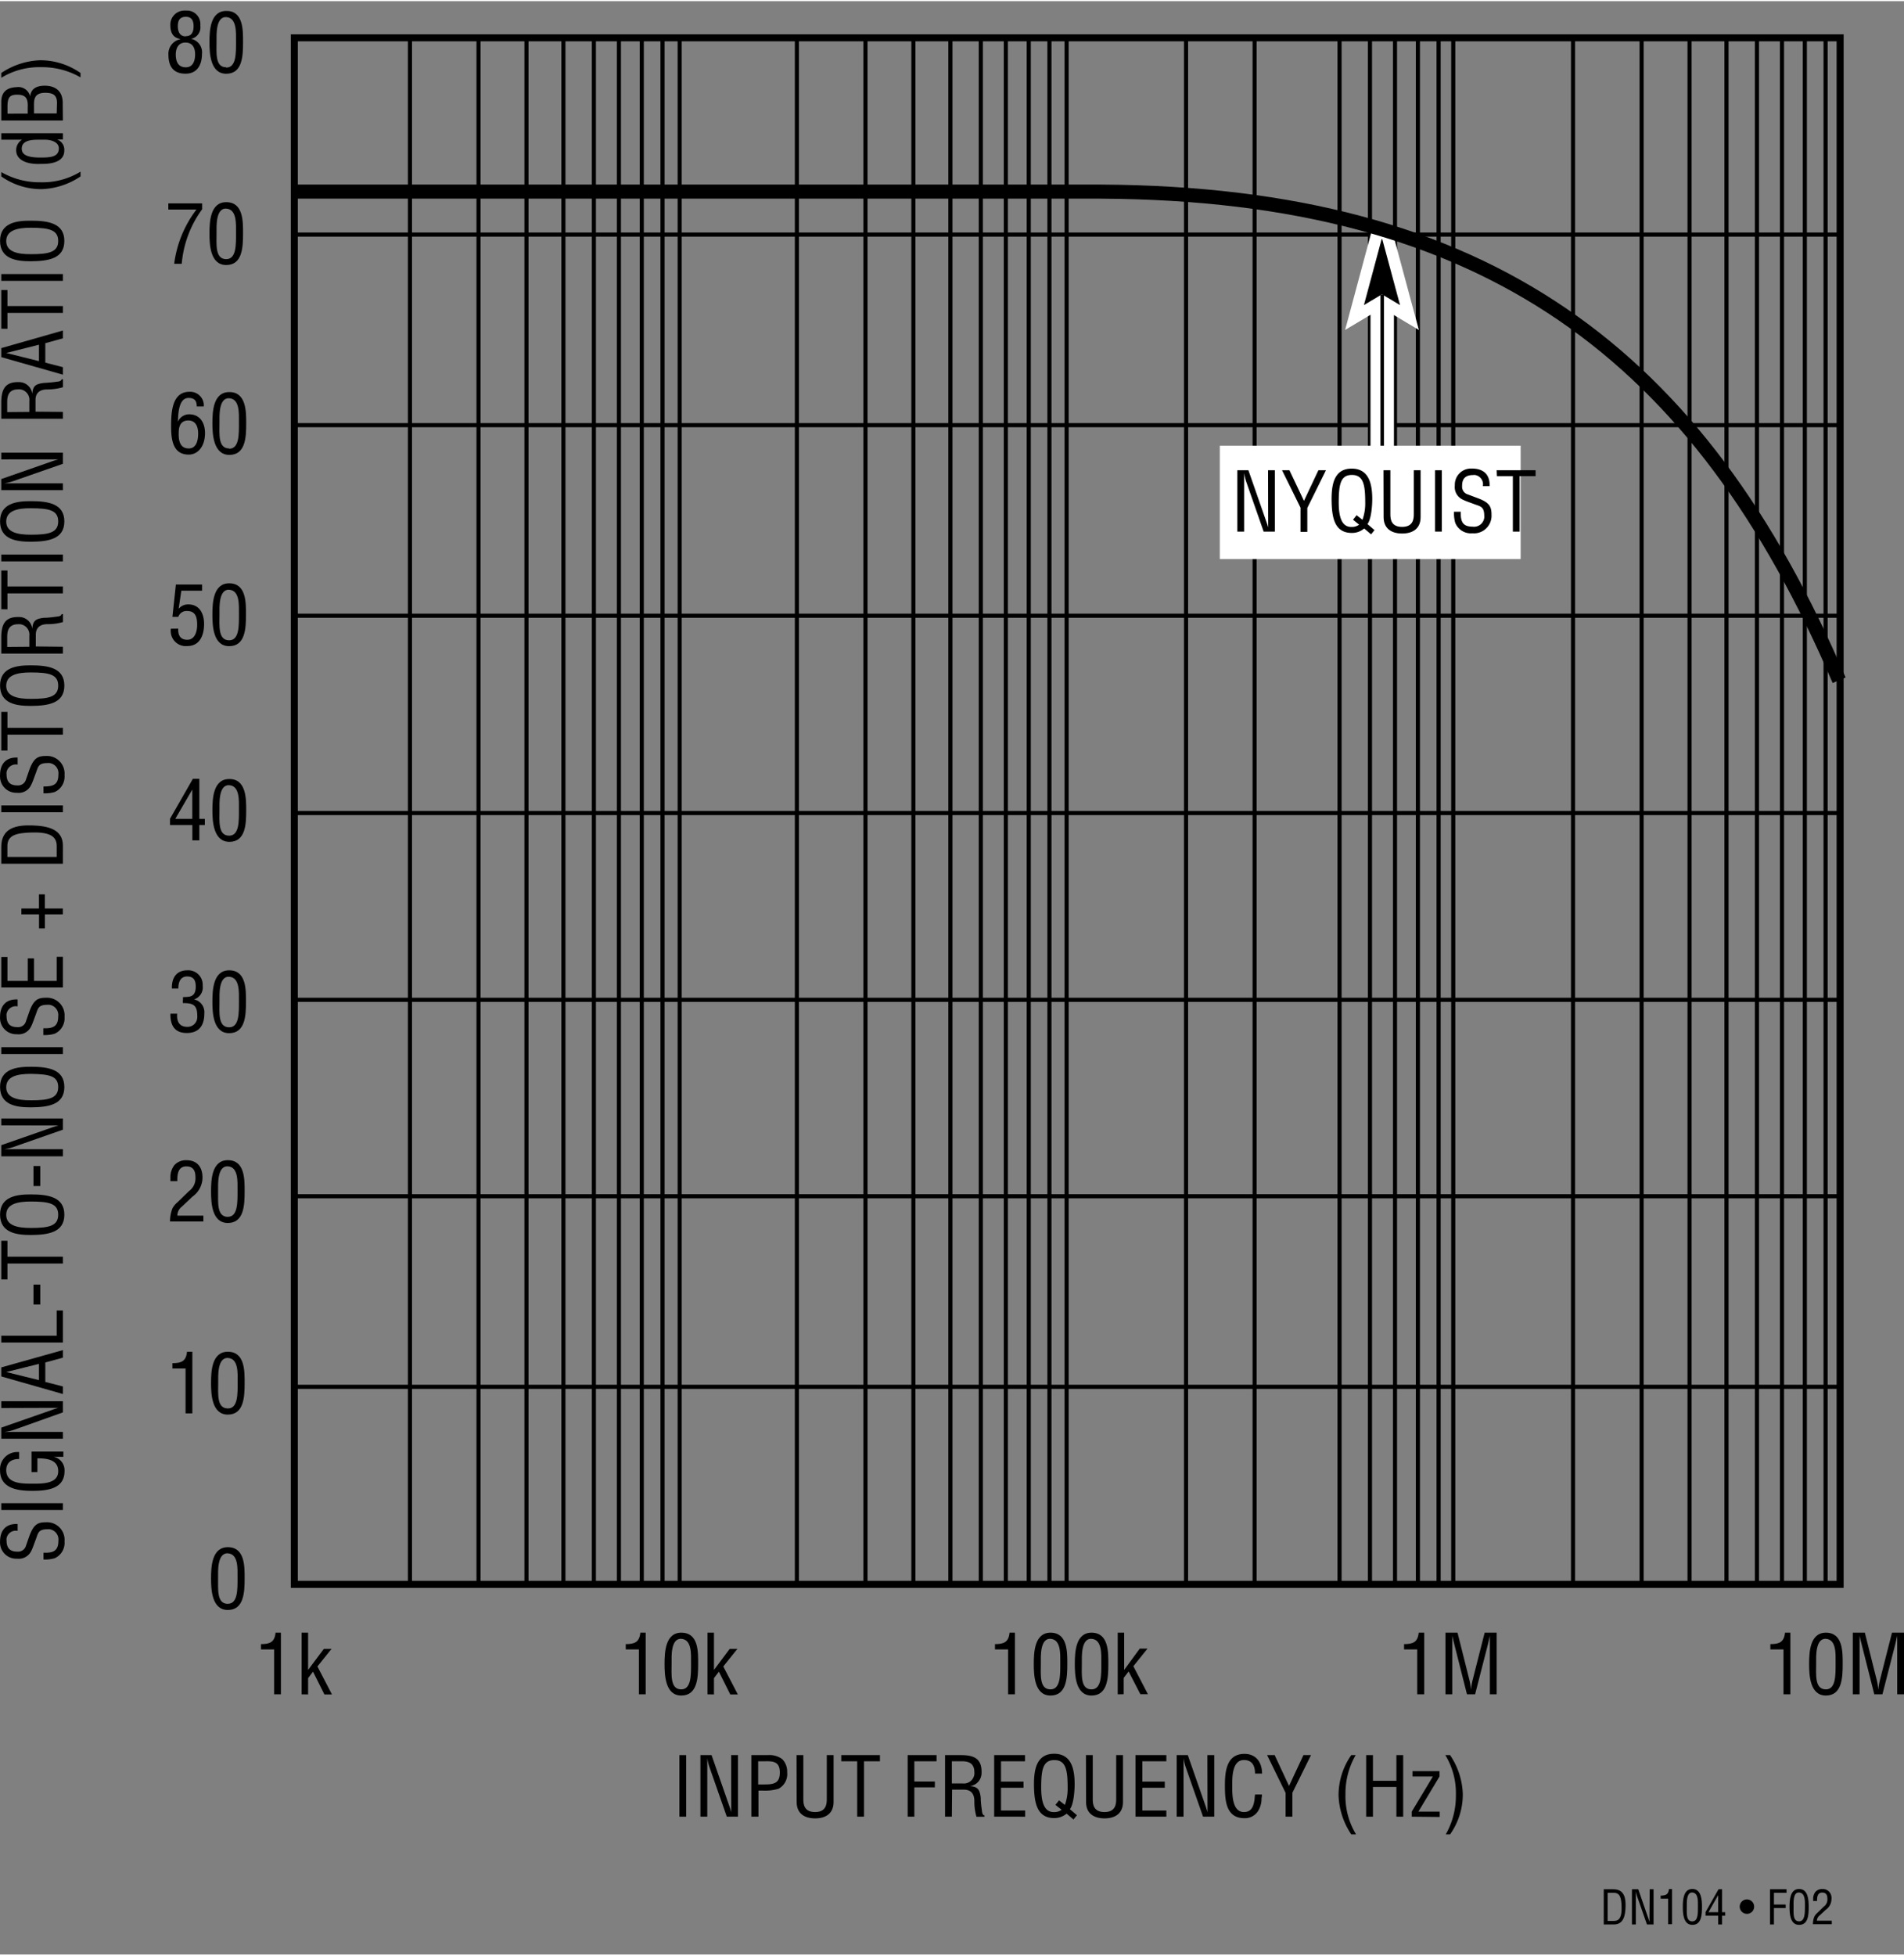 <svg id="a0ef83b7-b418-4889-953d-a82fe4ab12ad" data-name="bc891eb1-89f8-408f-8d28-ddfb1616b5ac" xmlns="http://www.w3.org/2000/svg" width="4.51in" height="4.63in" viewBox="0 0 324.87 333.12"><rect x="0" y="0" width="324.87" height="333.12" fill="#808080" stroke="none"/><path d="M115.91,309.62v-10.5h1.16v10.5Z" transform="translate(0.01)"/><path d="M124.74,299.12h1.17v10.5H124l-2.94-8.4a8.49,8.49,0,0,1-.39-1.58h0c0,.53,0,1.07,0,1.61v8.37H119.5v-10.5h1.9l3,8.6a11.62,11.62,0,0,1,.36,1.15h0c0-.38,0-.79,0-1.18Z" transform="translate(0.01)"/><path d="M128.19,309.62v-10.5H131a3.64,3.64,0,0,1,2.45.68,3,3,0,0,1,.85,2.25,2.83,2.83,0,0,1-1.48,2.81,8.05,8.05,0,0,1-2.72.31h-.7v4.45Zm1.16-5.5h1.13c1.6,0,2.58-.24,2.57-2.05s-1.08-1.93-2.5-1.9h-1.2Z" transform="translate(0.01)"/><path d="M135.9,299.12h1.16v7.55c0,.83.13,2.16,2,2.16s2-1.33,2-2.16v-7.55h1.16v8c0,1.88-1.24,2.79-3.15,2.79s-3.15-.91-3.15-2.79Z" transform="translate(0.01)"/><path d="M143.53,299.12h6.6v1.05h-2.72v9.45h-1.16v-9.45h-2.72Z" transform="translate(0.01)"/><path d="M154.86,309.62v-10.5h4.93v1.05H156v3.45h3.5v1H156v5Z" transform="translate(0.01)"/><path d="M162.4,309.62h-1.16v-10.5h2.7c2.2,0,3.6.57,3.53,3a2.24,2.24,0,0,1-2,2.28v0c1.35.12,1.69.56,1.86,2,0,.78.11,1.55.22,2.34,0,.19.13.66.41.66v.23h-1.36a9.3,9.3,0,0,1-.36-2.67c0-1.05-.42-1.95-1.8-1.95h-2Zm0-5.67h1.84a1.8,1.8,0,0,0,2-1.55,1.61,1.61,0,0,0,0-.38c0-1.81-1.44-1.85-2.23-1.85H162.4Z" transform="translate(0.01)"/><path d="M169.62,309.62v-10.5h5.26v1.05h-4.09v3.47h3.84v1.05h-3.84v3.88h4.12v1.05Z" transform="translate(0.01)"/><path d="M183.74,309.37l-.59.73-1.17-1a3.31,3.31,0,0,1-2.11.76c-3.06,0-3.43-2.82-3.46-5.73,0-2.41.37-5.24,3.44-5.24s3.5,2.83,3.5,5.24c0,.72-.1,3.29-.81,4.21Zm-3.67-1.76.62-.77,1,.78a8.36,8.36,0,0,0,.47-3c0-3-.33-4.65-2.27-4.65s-2.24,1.61-2.25,4.65c0,2.34.43,4.27,2.23,4.22a2.06,2.06,0,0,0,1.26-.4Z" transform="translate(0.01)"/><path d="M185.28,299.12h1.16v7.55c0,.83.13,2.16,2,2.16s2-1.33,2-2.16v-7.55h1.16v8c0,1.88-1.25,2.79-3.15,2.79s-3.15-.91-3.15-2.79Z" transform="translate(0.01)"/><path d="M193.73,309.62v-10.5H199v1.05H194.9v3.47h3.83v1.05H194.9v3.88H199v1.05Z" transform="translate(0.01)"/><path d="M206,299.12h1.17v10.5h-1.91l-2.94-8.4a8.49,8.49,0,0,1-.39-1.58h0c0,.53,0,1.07,0,1.61v8.37h-1.17v-10.5h1.9l3,8.6a11.62,11.62,0,0,1,.36,1.15h0c0-.38,0-.79,0-1.18Z" transform="translate(0.01)"/><path d="M214.13,302.27c0-1.25-.43-2.31-1.89-2.31-2,0-2,2.87-2,4.26s-.09,4.61,2,4.61c1.39,0,1.68-1.14,1.82-2.29,0-.24.05-.47.07-.71h1.17c0,.21,0,.43-.06.64a4,4,0,0,1-.62,2.23,2.66,2.66,0,0,1-2.28,1.18c-3.24,0-3.35-3.13-3.35-5.63s.35-5.34,3.34-5.34c2,0,3,1.48,3,3.36Z" transform="translate(0.01)"/><path d="M219.93,304.38l2.46-5.26h1.29l-3.18,6.43v4.07h-1.16v-4.07l-3.15-6.43h1.29Z" transform="translate(0.01)"/><path d="M231.3,299.12a13.08,13.08,0,0,0-1.74,6.69,12.46,12.46,0,0,0,1.81,6.83h-.82a12.68,12.68,0,0,1-2.17-6.66,11.94,11.94,0,0,1,2.17-6.86Z" transform="translate(0.01)"/><path d="M233.09,309.62v-10.5h1.16v4.38h4v-4.38h1.16v10.5h-1.16v-5.07h-4v5.07Z" transform="translate(0.01)"/><path d="M240.87,309.62v-.86l3.61-6H241v-.91h4.61v.91l-3.61,6h3.64v.91Z" transform="translate(0.01)"/><path d="M246.67,312.64a13.21,13.21,0,0,0,1.73-6.7,12.48,12.48,0,0,0-1.8-6.82h.81a12.56,12.56,0,0,1,2.17,6.65,11.82,11.82,0,0,1-2.17,6.87Z" transform="translate(0.01)"/><path d="M46.76,281.1H44.52v-.91c1.5,0,2.32-.31,2.49-1.95h.91v10.51H46.76Z" transform="translate(0.01)"/><path d="M51.45,288.75V278.24h1.11v6.35h0L55.25,281h1.31l-2.41,3,2.48,4.77H55.34l-1.94-3.88-.84,1.1v2.78Z" transform="translate(0.01)"/><path d="M32.9,132.62H34v6.83h.94v1.05H34v2.62H32.81V140.5H29v-1.07Zm-3,6.83h2.9v-5h0Z" transform="translate(0.01)"/><path d="M36.23,138c0-2,.13-5.34,2.86-5.34C42,132.62,42,136,42,138c0,2.38-.12,5.37-2.87,5.37S36.23,139.82,36.23,138Zm2.86,4.32c1.74,0,1.67-2.49,1.67-4.51,0-1.48.15-4-1.67-4.1s-1.65,3.14-1.65,4.1c0,2-.28,4.51,1.65,4.51Z" transform="translate(0.01)"/><path d="M3,260.88a1.6,1.6,0,0,0-1.89,1.26,1.35,1.35,0,0,0,0,.4c0,1.7,1.07,1.88,1.88,1.88a1.39,1.39,0,0,0,1.43-1L5,261.76c.74-2,1.44-2.35,2.83-2.35A3,3,0,0,1,11,262.14a3.15,3.15,0,0,1,0,.53,2.87,2.87,0,0,1-1.67,2.87,5.65,5.65,0,0,1-1.92.22V264.6c1.56.06,2.54-.24,2.54-2a1.77,1.77,0,0,0-1.51-2,1.82,1.82,0,0,0-.33,0c-1.59,0-1.61.64-2,1.71-.23.57-.52,1.5-.82,2.06a2.36,2.36,0,0,1-2.38,1.25A2.76,2.76,0,0,1,0,263a1.4,1.4,0,0,1,0-.29c0-1.92,1-3.1,3-3Z" transform="translate(0.01)"/><path d="M10.72,257.32H.21v-1.16H10.72Z" transform="translate(0.01)"/><path d="M10.8,247.35v.9H9.16v0A2.34,2.34,0,0,1,11,250.69c0,3.12-3.11,3.36-5.58,3.36S0,253.61,0,250.57a2.93,2.93,0,0,1,2.73-3.13,3.11,3.11,0,0,1,.53,0v1.18c-1.29,0-2.18.56-2.21,1.89,0,2.29,2.59,2.32,4.38,2.32,1.6,0,4.39.09,4.49-2S8,248.5,6.37,248.51v2.34h-1v-3.5Z" transform="translate(0.01)"/><path d="M.21,239.93v-1.16H10.72v1.9l-8.41,3A8.49,8.49,0,0,1,.73,244v0c.53,0,1.08,0,1.61,0h8.38v1.16H.21v-1.89l8.6-3a11.32,11.32,0,0,1,1.15-.37v0c-.38,0-.79,0-1.18,0Z" transform="translate(0.01)"/><path d="M.21,234.54V233l10.51-2.95v1.29l-3,.82v3.32l3,.77v1.29Zm.84-.75v0l5.59,1.38v-2.77Z" transform="translate(0.01)"/><path d="M10.72,228.75H.21v-1.16H9.67V223.3h1.05Z" transform="translate(0.01)"/><path d="M6.86,222.28H5.7v-3.4H6.86Z" transform="translate(0.01)"/><path d="M.21,218v-6.6H1.26v2.72h9.46v1.16H1.26V218Z" transform="translate(0.01)"/><path d="M0,206.94c0-3.07,2.83-3.45,5.24-3.44,2.91,0,5.73.4,5.73,3.46s-2.82,3.44-5.73,3.46C2.83,210.42,0,210.06,0,206.94Zm1.05.05c0,1.8,1.88,2.24,4.22,2.23,3,0,4.65-.32,4.65-2.26s-1.61-2.24-4.65-2.25c-2.34,0-4.22.43-4.22,2.28Z" transform="translate(0.01)"/><path d="M6.86,202.07H5.7v-3.41H6.86Z" transform="translate(0.01)"/><path d="M.21,191.72v-1.17H10.72v1.91L2.31,195.4a8.49,8.49,0,0,1-1.58.39v0l1.61,0h8.38V197H.21v-1.9l8.6-3c.32-.12.66-.22,1.15-.36v0l-1.18,0Z" transform="translate(0.01)"/><path d="M0,185.17c0-3.07,2.83-3.45,5.24-3.44,2.91,0,5.73.4,5.73,3.46s-2.82,3.44-5.73,3.46C2.83,188.65,0,188.29,0,185.17Zm1.05.05c0,1.8,1.88,2.24,4.22,2.23,3,0,4.65-.32,4.65-2.26S8.31,183,5.27,182.94c-2.34,0-4.22.43-4.22,2.28Z" transform="translate(0.01)"/><path d="M10.72,179.55H.21v-1.16H10.72Z" transform="translate(0.01)"/><path d="M3,171.43a1.61,1.61,0,0,0-1.89,1.27,1.33,1.33,0,0,0,0,.4c0,1.69,1.07,1.87,1.88,1.87a1.37,1.37,0,0,0,1.43-1L5,172.31c.74-2,1.44-2.35,2.83-2.35A3,3,0,0,1,11,172.69a3.11,3.11,0,0,1,0,.53A2.88,2.88,0,0,1,9.3,176.1a5.91,5.91,0,0,1-1.92.22v-1.16c1.56.05,2.54-.24,2.54-2a1.76,1.76,0,0,0-1.51-2,1.83,1.83,0,0,0-.33,0c-1.59,0-1.61.65-2,1.71-.23.58-.52,1.5-.82,2.06a2.33,2.33,0,0,1-2.38,1.25A2.75,2.75,0,0,1,0,173.54a1.4,1.4,0,0,1,0-.29c0-1.92,1-3.09,3-3Z" transform="translate(0.01)"/><path d="M10.72,168.21H.21V163H1.26v4.09H4.73v-3.84H5.79v3.84H9.67v-4.12h1.05Z" transform="translate(0.01)"/><path d="M3.64,155.74v-1h3v-2.41h1v2.41h3.07v1H7.65v2.39h-1v-2.39Z" transform="translate(0.01)"/><path d="M10.72,147.1H.21v-2.88c0-3.28,2.66-3.73,5.25-3.65s5.26.59,5.26,3.44Zm-1.05-1.16v-1.86c0-1.71-1.28-2.41-4.42-2.3-2.39.08-4,.42-4,2.3v1.86Z" transform="translate(0.01)"/><path d="M10.72,138.32H.21v-1.16H10.72Z" transform="translate(0.01)"/><path d="M3,130.2a1.61,1.61,0,0,0-1.89,1.27,1.33,1.33,0,0,0,0,.4c0,1.69,1.07,1.88,1.88,1.88a1.39,1.39,0,0,0,1.43-1L5,131.08c.74-2,1.44-2.35,2.83-2.35A3,3,0,0,1,11,131.46a3.11,3.11,0,0,1,0,.53,2.88,2.88,0,0,1-1.67,2.88,5.91,5.91,0,0,1-1.92.22v-1.16c1.56,0,2.54-.24,2.54-2a1.76,1.76,0,0,0-1.51-2,1.22,1.22,0,0,0-.33,0c-1.59,0-1.61.64-2,1.7-.23.58-.52,1.5-.82,2.06A2.33,2.33,0,0,1,2.87,135,2.75,2.75,0,0,1,0,132.31,1.4,1.4,0,0,1,0,132c0-1.92,1-3.09,3-3Z" transform="translate(0.01)"/><path d="M.21,127.81v-6.6H1.26v2.72h9.46v1.16H1.26v2.72Z" transform="translate(0.01)"/><path d="M0,116.71c0-3.07,2.83-3.45,5.24-3.44,2.91,0,5.73.4,5.73,3.46s-2.82,3.44-5.73,3.46C2.83,120.19,0,119.83,0,116.71Zm1.05.05c0,1.79,1.88,2.24,4.22,2.23,3,0,4.65-.32,4.65-2.26s-1.61-2.24-4.65-2.25c-2.34,0-4.22.43-4.22,2.28Z" transform="translate(0.01)"/><path d="M10.72,110.1v1.16H.21v-2.7c0-2.2.57-3.6,3-3.53a2.24,2.24,0,0,1,2.28,2h0c.13-1.36.56-1.7,2-1.87.78,0,1.56-.11,2.34-.22.2,0,.66-.13.66-.41h.24v1.36a9.36,9.36,0,0,1-2.68.36c-1,0-1.95.43-1.95,1.8v2ZM5,110.1v-1.84a1.8,1.8,0,0,0-1.55-2,2.38,2.38,0,0,0-.38,0c-1.81,0-1.85,1.45-1.85,2.23v1.64Z" transform="translate(0.01)"/><path d="M.21,103.7V97.1H1.26v2.72h9.46V101H1.26v2.72Z" transform="translate(0.01)"/><path d="M10.72,95.54H.21V94.38H10.72Z" transform="translate(0.01)"/><path d="M0,88.71c0-3.07,2.83-3.45,5.24-3.44,2.91,0,5.73.4,5.73,3.46s-2.82,3.44-5.73,3.46C2.83,92.19,0,91.83,0,88.71Zm1.05.05c0,1.8,1.88,2.24,4.22,2.23,3,0,4.65-.32,4.65-2.26s-1.61-2.24-4.65-2.25C2.93,86.46,1.05,86.91,1.05,88.76Z" transform="translate(0.01)"/><path d="M.21,78.15V77H10.72v1.9L2.31,81.83a8.51,8.51,0,0,1-1.58.4v0l1.61,0h8.38v1.16H.21V81.5l8.6-3c.32-.12.66-.22,1.15-.36v0c-.38,0-.79,0-1.18,0Z" transform="translate(0.01)"/><path d="M10.72,70.05v1.16H.21V68.5c0-2.19.57-3.6,3-3.53a2.25,2.25,0,0,1,2.28,2h0c.13-1.36.56-1.69,2-1.86a23.16,23.16,0,0,0,2.34-.23c.2,0,.66-.12.66-.4h.24v1.36A9.73,9.73,0,0,1,8,66.22c-1,0-1.95.42-1.95,1.79v2ZM5,70.05V68.21a1.8,1.8,0,0,0-1.55-2,1.6,1.6,0,0,0-.38,0c-1.81,0-1.85,1.44-1.85,2.23v1.64Z" transform="translate(0.01)"/><path d="M.21,60.71V59.17l10.51-3V57.5l-3,.83v3.32l3,.77V63.7ZM1.05,60v0l5.59,1.39V58.59Z" transform="translate(0.01)"/><path d="M.21,55.86V49.27H1.26V52h9.46v1.17H1.26v2.71Z" transform="translate(0.01)"/><path d="M10.72,47.7H.21V46.54H10.72Z" transform="translate(0.01)"/><path d="M0,40.87c0-3.07,2.83-3.45,5.24-3.43,2.91,0,5.73.39,5.73,3.46s-2.82,3.43-5.73,3.46C2.83,44.36,0,44,0,40.87Zm1.05.05c0,1.8,1.88,2.25,4.22,2.23,3,0,4.65-.32,4.65-2.25s-1.61-2.24-4.65-2.26c-2.34,0-4.22.44-4.22,2.28Z" transform="translate(0.01)"/><path d="M.21,29.15a13.12,13.12,0,0,0,6.7,1.74,12.49,12.49,0,0,0,6.82-1.81v.81a12.59,12.59,0,0,1-6.66,2.17A11.81,11.81,0,0,1,.21,29.89Z" transform="translate(0.01)"/><path d="M.21,23.63v-1.1H10.72v1.06h-1v0a1.85,1.85,0,0,1,1.24,1.89c0,2.45-3.44,2.26-4.12,2.28-2.29.09-4.09-.67-4.09-2.33a2.07,2.07,0,0,1,1-1.8v0Zm6.49,0c-1.07,0-3,0-3,1.52,0,.92.72,1.52,3.12,1.52,1.68,0,3.21-.05,3.21-1.56,0-1.15-1.45-1.48-2.33-1.48Z" transform="translate(0.01)"/><path d="M10.72,20.35H.21v-3c-.06-1.91,1-2.62,2.61-2.68a2.05,2.05,0,0,1,2.31,1.57h0c.16-1.38,1.17-1.8,2.46-1.82,2.09,0,3.18,1.14,3.1,3.15Zm-6-1.17v-1c.07-1.42-.19-2.24-1.8-2.23-1.3,0-1.68.48-1.65,2.24v1Zm5-1.83c0-1.26-.61-1.72-2-1.72-2.07,0-1.93,1.33-1.93,2.52v1H9.67Z" transform="translate(0.01)"/><path d="M13.73,13A13.12,13.12,0,0,0,7,11.26,12.41,12.41,0,0,0,.21,13.07v-.82a12.67,12.67,0,0,1,6.65-2.17,12,12,0,0,1,6.87,2.17Z" transform="translate(0.01)"/><path d="M29.19,72.46c0-2.19.09-5.84,3.11-5.84a2.32,2.32,0,0,1,2.46,2.17c0,.11,0,.22,0,.33H33.56c0-1-.4-1.45-1.4-1.45-1.78,0-1.76,3-1.82,4.07h0a2.07,2.07,0,0,1,1.93-1.28c1.88,0,2.7,1.51,2.7,3.2,0,2.24-1.19,3.67-2.78,3.67C29.4,77.33,29.19,74.62,29.19,72.46Zm2.92-.95c-1.38,0-1.63,1.14-1.63,2.11-.07,2,.66,2.66,1.71,2.66,1.37,0,1.61-1.48,1.61-2.55S33.45,71.51,32.11,71.51Z" transform="translate(0.01)"/><path d="M36.23,72c0-2,.13-5.33,2.86-5.33C42,66.62,42,70,42,72c0,2.39-.12,5.38-2.87,5.38S36.23,73.82,36.23,72Zm2.86,4.33c1.74,0,1.67-2.49,1.67-4.51,0-1.48.15-4-1.67-4.1s-1.65,3.14-1.65,4.1C37.44,73.79,37.16,76.28,39.09,76.28Z" transform="translate(0.01)"/><path d="M30.72,6.44c-1.24-.21-1.66-1.12-1.66-2.32a2.39,2.39,0,0,1,2.28-2.51,1.63,1.63,0,0,1,.38,0,2.28,2.28,0,0,1,2.45,2.11,2.34,2.34,0,0,1,0,.46,2,2,0,0,1-1.59,2.25v0A2.33,2.33,0,0,1,34.45,9c0,1.8-.77,3.37-2.8,3.37s-2.92-1.19-2.92-3.22a2.53,2.53,0,0,1,2-2.65Zm1,4.84c1,0,1.56-.8,1.56-2.22,0-1.08-.43-2-1.65-2s-1.65,1-1.65,2.05S30.3,11.28,31.68,11.28Zm0-5.31c1,0,1.3-.77,1.3-1.68s-.28-1.62-1.32-1.62-1.37.64-1.37,1.58S30.67,6,31.65,6Z" transform="translate(0.01)"/><path d="M35.73,7c0-2,.13-5.33,2.86-5.33C41.53,1.62,41.46,5,41.46,7c0,2.39-.12,5.38-2.87,5.38S35.73,8.82,35.73,7Zm2.86,4.33c1.74,0,1.67-2.49,1.67-4.51,0-1.48.15-4-1.67-4.1s-1.65,3.14-1.65,4.1C36.94,8.79,36.66,11.28,38.59,11.28Z" transform="translate(0.01)"/><path d="M109,281.1h-2.24v-.91c1.5,0,2.32-.31,2.49-1.95h.91v10.51H109Z" transform="translate(0.01)"/><path d="M113.38,283.58c0-2,.12-5.34,2.85-5.34,3,0,2.88,3.34,2.88,5.34,0,2.38-.13,5.38-2.88,5.38S113.38,285.44,113.38,283.58Zm2.85,4.33c1.74,0,1.67-2.5,1.67-4.51,0-1.49.16-4-1.67-4.11s-1.65,3.14-1.65,4.11c0,2-.28,4.51,1.65,4.51Z" transform="translate(0.01)"/><path d="M120.7,288.75V278.24h1.11v6.35h0L124.5,281h1.31l-2.41,3,2.48,4.77h-1.29l-1.94-3.88-.84,1.1v2.78Z" transform="translate(0.01)"/><path d="M172,281.1h-2.24v-.91c1.5,0,2.32-.31,2.49-1.95h.91v10.51H172Z" transform="translate(0.01)"/><path d="M176.38,283.58c0-2,.12-5.34,2.85-5.34,2.94,0,2.87,3.34,2.87,5.34,0,2.38-.12,5.38-2.87,5.38S176.38,285.44,176.38,283.58Zm2.85,4.33c1.74,0,1.67-2.5,1.67-4.51,0-1.49.15-4-1.67-4.11s-1.65,3.14-1.65,4.11c0,2-.28,4.51,1.65,4.51Z" transform="translate(0.01)"/><path d="M183.38,283.58c0-2,.12-5.34,2.85-5.34,2.94,0,2.87,3.34,2.87,5.34,0,2.38-.12,5.38-2.87,5.38S183.38,285.44,183.38,283.58Zm2.85,4.33c1.74,0,1.67-2.5,1.67-4.51,0-1.49.15-4-1.67-4.11s-1.65,3.14-1.65,4.11c0,2-.28,4.51,1.65,4.51Z" transform="translate(0.01)"/><path d="M190.7,288.75V278.24h1.1v6.35h0l2.66-3.63h1.32l-2.41,3,2.48,4.77h-1.29l-2-3.88-.84,1.1v2.78Z" transform="translate(0.01)"/><path d="M241.8,281.1h-2.24v-.91c1.5,0,2.33-.31,2.5-1.95H243v10.51H241.8Z" transform="translate(0.01)"/><path d="M253.31,278.24h2.05v10.51H254.2v-8.66c0-.45,0-.88,0-1.33h0c-.13.62-.23,1-.32,1.41l-2.2,8.58h-1.39l-2.2-8.7c-.1-.37-.18-.72-.31-1.29h0c0,.45,0,.91,0,1.36v8.63h-1.16V278.24h2.06l2.06,8.2a9,9,0,0,1,.22,1.55h0a13.92,13.92,0,0,1,.27-1.57Z" transform="translate(0.01)"/><path d="M304.3,281.1h-2.24v-.91c1.5,0,2.33-.31,2.5-1.95h.91v10.51H304.3Z" transform="translate(0.01)"/><path d="M308.67,283.58c0-2,.13-5.34,2.86-5.34,2.94,0,2.87,3.34,2.87,5.34,0,2.38-.13,5.38-2.87,5.38S308.67,285.44,308.67,283.58Zm2.86,4.33c1.73,0,1.66-2.5,1.66-4.51,0-1.49.16-4-1.66-4.11s-1.66,3.14-1.66,4.11c0,2-.28,4.51,1.66,4.51Z" transform="translate(0.01)"/><path d="M322.81,278.24h2.05v10.51H323.7v-8.66c0-.45,0-.88,0-1.33h0c-.13.62-.23,1-.32,1.41l-2.2,8.58h-1.39l-2.2-8.7c-.1-.37-.18-.72-.31-1.29h0c0,.45,0,.91,0,1.36v8.63h-1.16V278.24h2.06l2.06,8.2a9,9,0,0,1,.22,1.55h0a13.92,13.92,0,0,1,.27-1.57Z" transform="translate(0.01)"/><path d="M273.63,328v-6h1.65c1.87,0,2.12,1.52,2.07,3s-.33,3-2,3Zm.66-.6h1.07c1,0,1.37-.73,1.31-2.52-.05-1.36-.24-2.28-1.31-2.28h-1.07Z" transform="translate(0.01)"/><path d="M281.47,322h.66v6H281l-1.68-4.8a4.55,4.55,0,0,1-.22-.9h0c0,.3,0,.62,0,.92V328h-.66v-6h1.08l1.7,4.91c.07.19.13.38.21.66h0c0-.22,0-.45,0-.67Z" transform="translate(0.01)"/><path d="M284.62,323.6h-1.28v-.52c.86,0,1.33-.18,1.42-1.12h.52v6h-.66Z" transform="translate(0.01)"/><path d="M287.12,325c0-1.12.07-3.05,1.63-3.05s1.64,1.91,1.64,3.05c0,1.36-.08,3.07-1.64,3.07S287.12,326.08,287.12,325Zm1.63,2.47c1,0,.95-1.42.95-2.57,0-.85.09-2.27-.95-2.35s-.95,1.8-.95,2.35C287.8,326.06,287.64,327.48,288.75,327.48Z" transform="translate(0.01)"/><path d="M293.21,322h.61v3.91h.53v.6h-.53V328h-.67v-1.49H291v-.62Zm-1.71,3.91h1.65V323h0Z" transform="translate(0.01)"/><path d="M298.08,326.19a1.23,1.23,0,1,1,1.21-1.24h0A1.22,1.22,0,0,1,298.08,326.19Z" transform="translate(0.01)"/><path d="M302,328v-6h2.82v.6h-2.15v2h2v.6h-2V328Z" transform="translate(0.01)"/><path d="M305.33,325c0-1.12.07-3.05,1.63-3.05s1.64,1.91,1.64,3.05c0,1.36-.07,3.07-1.64,3.07S305.33,326.08,305.33,325Zm1.63,2.47c1,0,1-1.42,1-2.57,0-.85.08-2.27-1-2.35s-.94,1.8-.94,2.35c0,1.15-.16,2.57.94,2.57Z" transform="translate(0.01)"/><path d="M310.44,326.49a1.14,1.14,0,0,0-.44.87h2.54v.6h-3.22a3.36,3.36,0,0,1,.24-1.29,2.12,2.12,0,0,1,.47-.6l1.14-1.11a1.5,1.5,0,0,0,.62-1.34c0-.61-.2-1.06-.88-1.06-.83,0-.9.81-.88,1.44h-.67v-.36a1.9,1.9,0,0,1,.39-1.2,1.53,1.53,0,0,1,1.19-.48,1.48,1.48,0,0,1,1.55,1.4,1.31,1.31,0,0,1,0,.28,2.25,2.25,0,0,1-1,1.87Z" transform="translate(0.01)"/><polyline points="322.6 278.12 42.1 278.12 42.1 0" fill="none"/><polyline points="0.22 0.87 0.22 309.12 316.1 309.12" fill="none"/><line x1="182.6" y1="324.62" x2="182.6" y2="302.62" fill="none"/><line x1="20.6" y1="137.62" x2="3.1" y2="137.62" fill="none"/><line x1="313.97" y1="333.12" x2="313.97" y2="316.12" fill="none"/><path d="M31,205.6a1.93,1.93,0,0,0-.75,1.52h4.44v1H29a6.25,6.25,0,0,1,.42-2.26,3.54,3.54,0,0,1,.83-1l2-1.94a2.67,2.67,0,0,0,1.09-2.35c0-1.07-.36-1.85-1.55-1.85-1.45,0-1.57,1.41-1.54,2.52H29.07v-.64a3.3,3.3,0,0,1,.68-2.1,2.64,2.64,0,0,1,2.08-.83c1.8,0,2.71,1.19,2.71,2.93a4,4,0,0,1-1.7,3.27Z" transform="translate(0.01)"/><path d="M36,203c0-2,.12-5.34,2.86-5.34,2.94,0,2.87,3.33,2.87,5.34,0,2.38-.13,5.37-2.87,5.37S36,204.87,36,203Zm2.86,4.32c1.73,0,1.66-2.49,1.66-4.51,0-1.48.16-4-1.66-4.1s-1.66,3.14-1.66,4.1C37.22,204.84,36.94,207.33,38.88,207.33Z" transform="translate(0.01)"/><path d="M31.22,169.85c.93-.06,2.17.14,2.17-1.79,0-1-.3-1.73-1.47-1.73s-1.5,1-1.5,2.06h-1.1c-.06-1.76.73-3.11,2.63-3.11a2.46,2.46,0,0,1,2.62,2.29,1.71,1.71,0,0,1,0,.32,2.14,2.14,0,0,1-1.47,2.35v0a2.23,2.23,0,0,1,1.75,2.42c0,2-.87,3.31-3,3.31s-2.82-1.39-2.78-3.29h1.15c-.1,1.12.23,2.24,1.72,2.24a1.65,1.65,0,0,0,1.71-1.59,1.43,1.43,0,0,0,0-.29c0-1.83-.7-2.18-2.47-2.17Z" transform="translate(0.01)"/><path d="M36.23,170.62c0-2,.13-5.34,2.86-5.34,2.94,0,2.87,3.34,2.87,5.34,0,2.38-.12,5.38-2.87,5.38S36.23,172.48,36.23,170.62ZM39.09,175c1.74,0,1.67-2.49,1.67-4.51,0-1.49.15-4-1.67-4.11s-1.65,3.14-1.65,4.11c0,2-.28,4.51,1.65,4.51Z" transform="translate(0.01)"/><path d="M30.4,107c-.06,1.13.36,1.91,1.55,1.91s1.68-1.23,1.68-2.54S33.37,104,31.88,104a1.49,1.49,0,0,0-1.47,1h-1L30,99.49h4.47v1.05H30.93l-.46,3.09,0,0a2.07,2.07,0,0,1,1.66-.75c1.93,0,2.68,1.62,2.68,3.33,0,1.87-.69,3.77-2.86,3.77a2.56,2.56,0,0,1-2.81-2.27,2.66,2.66,0,0,1,0-.69Z" transform="translate(0.01)"/><path d="M36.23,104.62c0-2,.13-5.34,2.86-5.34,2.94,0,2.87,3.34,2.87,5.34,0,2.38-.12,5.38-2.87,5.38S36.23,106.48,36.23,104.62ZM39.09,109c1.74,0,1.67-2.49,1.67-4.51,0-1.49.15-4-1.67-4.11s-1.65,3.14-1.65,4.11C37.44,106.46,37.16,109,39.09,109Z" transform="translate(0.01)"/><path d="M28.71,34.49h5.77v1A18.33,18.33,0,0,0,31,44.79H29.71a19.29,19.29,0,0,1,3.8-9.25h-4.8Z" transform="translate(0.01)"/><path d="M35.73,39.62c0-2,.13-5.34,2.86-5.34,2.94,0,2.87,3.34,2.87,5.34,0,2.38-.12,5.38-2.87,5.38S35.73,41.48,35.73,39.62ZM38.59,44c1.74,0,1.67-2.49,1.67-4.51,0-1.49.15-4-1.67-4.11s-1.65,3.14-1.65,4.11C36.94,41.46,36.66,44,38.59,44Z" transform="translate(0.01)"/><path d="M31.65,233.19H29.41v-.91c1.5,0,2.33-.31,2.49-1.95h.91v10.51H31.65Z" transform="translate(0.01)"/><path d="M36,235.67c0-2,.12-5.34,2.86-5.34,2.94,0,2.87,3.34,2.87,5.34,0,2.38-.13,5.38-2.87,5.38S36,237.54,36,235.67ZM38.88,240c1.73,0,1.66-2.49,1.66-4.51,0-1.49.16-4-1.66-4.1s-1.66,3.13-1.66,4.1C37.22,237.51,36.94,240,38.88,240Z" transform="translate(0.01)"/><path d="M36,269c0-2,.12-5.34,2.86-5.34,2.94,0,2.87,3.33,2.87,5.34,0,2.38-.13,5.37-2.87,5.37S36,270.87,36,269Zm2.86,4.32c1.73,0,1.66-2.49,1.66-4.51,0-1.48.16-4-1.66-4.1s-1.66,3.14-1.66,4.1C37.22,270.84,36.94,273.33,38.88,273.33Z" transform="translate(0.01)"/><rect x="50.22" y="6.25" width="263.75" height="263.75" fill="none" stroke="#000" stroke-width="1.2"/><path d="M182.09,138.12" transform="translate(0.01)" fill="none" stroke="#000" stroke-width="1.2"/><line x1="314.1" y1="138.46" x2="50.22" y2="138.46" fill="none" stroke="#000" stroke-width="0.7"/><line x1="314.32" y1="72.31" x2="50.44" y2="72.31" fill="none" stroke="#000" stroke-width="0.7"/><line x1="313.82" y1="203.81" x2="49.94" y2="203.81" fill="none" stroke="#000" stroke-width="0.7"/><line x1="314.32" y1="39.81" x2="50.44" y2="39.81" fill="none" stroke="#000" stroke-width="0.7"/><line x1="314.32" y1="104.81" x2="50.44" y2="104.81" fill="none" stroke="#000" stroke-width="0.7"/><line x1="313.82" y1="170.31" x2="49.94" y2="170.31" fill="none" stroke="#000" stroke-width="0.7"/><line x1="313.82" y1="236.31" x2="49.94" y2="236.31" fill="none" stroke="#000" stroke-width="0.7"/><line x1="181.99" y1="270" x2="181.99" y2="6.12" fill="none" stroke="#000" stroke-width="0.7"/><line x1="179.06" y1="270" x2="179.06" y2="6.12" fill="none" stroke="#000" stroke-width="0.7"/><line x1="175.53" y1="270" x2="175.53" y2="6.12" fill="none" stroke="#000" stroke-width="0.7"/><line x1="171.62" y1="270" x2="171.62" y2="6.12" fill="none" stroke="#000" stroke-width="0.7"/><line x1="167.35" y1="270" x2="167.35" y2="6.12" fill="none" stroke="#000" stroke-width="0.7"/><line x1="162.16" y1="270" x2="162.16" y2="6.12" fill="none" stroke="#000" stroke-width="0.7"/><line x1="155.85" y1="270" x2="155.85" y2="6.12" fill="none" stroke="#000" stroke-width="0.7"/><line x1="147.67" y1="270" x2="147.67" y2="6.12" fill="none" stroke="#000" stroke-width="0.7"/><line x1="135.97" y1="270" x2="135.97" y2="6.12" fill="none" stroke="#000" stroke-width="0.7"/><line x1="245.46" y1="270" x2="245.46" y2="6.12" fill="none" stroke="#000" stroke-width="0.7"/><line x1="241.93" y1="270" x2="241.93" y2="6.12" fill="none" stroke="#000" stroke-width="0.7"/><line x1="238.02" y1="270" x2="238.02" y2="6.12" fill="none" stroke="#000" stroke-width="0.7"/><line x1="233.75" y1="270" x2="233.75" y2="6.12" fill="none" stroke="#000" stroke-width="0.7"/><line x1="228.56" y1="270" x2="228.56" y2="6.12" fill="none" stroke="#000" stroke-width="0.7"/><line x1="214.07" y1="270" x2="214.07" y2="6.12" fill="none" stroke="#000" stroke-width="0.7"/><line x1="202.37" y1="270" x2="202.37" y2="6.12" fill="none" stroke="#000" stroke-width="0.7"/><line x1="247.96" y1="270" x2="247.96" y2="6.12" fill="none" stroke="#000" stroke-width="0.7"/><line x1="311.49" y1="270" x2="311.49" y2="6.12" fill="none" stroke="#000" stroke-width="0.7"/><line x1="307.95" y1="270" x2="307.95" y2="6.12" fill="none" stroke="#000" stroke-width="0.7"/><line x1="304.05" y1="270" x2="304.05" y2="6.12" fill="none" stroke="#000" stroke-width="0.7"/><line x1="299.78" y1="270" x2="299.78" y2="6.12" fill="none" stroke="#000" stroke-width="0.7"/><line x1="294.58" y1="270" x2="294.58" y2="6.12" fill="none" stroke="#000" stroke-width="0.7"/><line x1="288.28" y1="270" x2="288.28" y2="6.12" fill="none" stroke="#000" stroke-width="0.7"/><line x1="280.1" y1="270" x2="280.1" y2="6.12" fill="none" stroke="#000" stroke-width="0.7"/><line x1="268.4" y1="270" x2="268.4" y2="6.12" fill="none" stroke="#000" stroke-width="0.7"/><line x1="115.97" y1="270" x2="115.97" y2="6.12" fill="none" stroke="#000" stroke-width="0.7"/><line x1="113.04" y1="270" x2="113.04" y2="6.12" fill="none" stroke="#000" stroke-width="0.7"/><line x1="109.5" y1="270" x2="109.5" y2="6.12" fill="none" stroke="#000" stroke-width="0.7"/><line x1="105.6" y1="270" x2="105.6" y2="6.12" fill="none" stroke="#000" stroke-width="0.7"/><line x1="101.33" y1="270" x2="101.33" y2="6.12" fill="none" stroke="#000" stroke-width="0.7"/><line x1="96.13" y1="270" x2="96.13" y2="6.12" fill="none" stroke="#000" stroke-width="0.7"/><line x1="89.83" y1="270" x2="89.83" y2="6.12" fill="none" stroke="#000" stroke-width="0.7"/><line x1="81.65" y1="270" x2="81.65" y2="6.12" fill="none" stroke="#000" stroke-width="0.7"/><line x1="69.95" y1="270" x2="69.95" y2="6.12" fill="none" stroke="#000" stroke-width="0.7"/><line x1="235.84" y1="50.03" x2="235.84" y2="87.03" fill="none" stroke="#fff" stroke-width="4"/><polygon points="235.81 50 238.88 51.83 235.85 40.59 235.74 40.59 232.72 51.83 235.79 50 235.81 50" fill="#fff" stroke="#fff" stroke-miterlimit="10" stroke-width="4"/><path d="M235.83,87" transform="translate(0.01)" fill="none" stroke="#000"/><path d="M235.83,50" transform="translate(0.01)" fill="none" stroke="#000"/><polygon points="235.81 50 238.88 51.83 235.85 40.59 235.74 40.59 232.72 51.83 235.79 50 235.81 50"/><line x1="235.84" y1="50.03" x2="235.84" y2="87.03" fill="none" stroke="#000" stroke-width="0.6"/><path d="M50.12,32.48c14.67,0,135,0,137.67,0,66,.33,102.19,27.78,126,83.33" transform="translate(0.01)" fill="none" stroke="#000" stroke-width="2.4"/><rect x="208.13" y="75.81" width="51.33" height="19.33" fill="#fff"/><path d="M216.35,80h1.16V90.46H215.6l-2.94-8.41a8.49,8.49,0,0,1-.39-1.58h0c0,.53,0,1.08,0,1.61v8.38h-1.16V80H213l3,8.6a11.32,11.32,0,0,1,.37,1.15h0c0-.38,0-.78,0-1.18Z" transform="translate(0.01)"/><path d="M222.48,85.22,224.94,80h1.29l-3.18,6.43v4.08h-1.16V86.38L218.74,80H220Z" transform="translate(0.01)"/><path d="M234.52,90.21l-.59.72-1.18-1a3.16,3.16,0,0,1-2.1.76c-3.07,0-3.43-2.82-3.46-5.73,0-2.41.37-5.24,3.43-5.24s3.51,2.83,3.51,5.24c0,.73-.1,3.29-.82,4.22Zm-3.67-1.77.61-.77,1,.78a8.29,8.29,0,0,0,.47-3c0-3-.33-4.65-2.27-4.65s-2.24,1.61-2.25,4.65c0,2.34.43,4.27,2.22,4.22a2.07,2.07,0,0,0,1.26-.39Z" transform="translate(0.01)"/><path d="M236.05,80h1.17V87.5c0,.83.12,2.16,2,2.16s2-1.33,2-2.16V80h1.16v8c0,1.88-1.25,2.79-3.15,2.79s-3.16-.91-3.16-2.79Z" transform="translate(0.01)"/><path d="M244.85,90.46V80H246V90.46Z" transform="translate(0.01)"/><path d="M253,82.71a1.61,1.61,0,0,0-1.27-1.89,1.33,1.33,0,0,0-.4,0c-1.69,0-1.87,1.07-1.87,1.88a1.37,1.37,0,0,0,1,1.43l1.67.63c2,.74,2.35,1.44,2.35,2.83a3,3,0,0,1-2.73,3.16,3.11,3.11,0,0,1-.53,0A2.88,2.88,0,0,1,248.3,89a5.91,5.91,0,0,1-.22-1.92h1.16c-.05,1.56.24,2.54,2,2.54a1.76,1.76,0,0,0,2-1.51,1.83,1.83,0,0,0,0-.33c0-1.59-.65-1.61-1.71-2-.58-.23-1.5-.52-2.06-.82a2.34,2.34,0,0,1-1.25-2.38,2.75,2.75,0,0,1,2.64-2.87h.29c1.92,0,3.09,1,3,3Z" transform="translate(0.01)"/><path d="M255.36,80H262v1h-2.72v9.46h-1.16V81h-2.72Z" transform="translate(0.01)"/></svg>